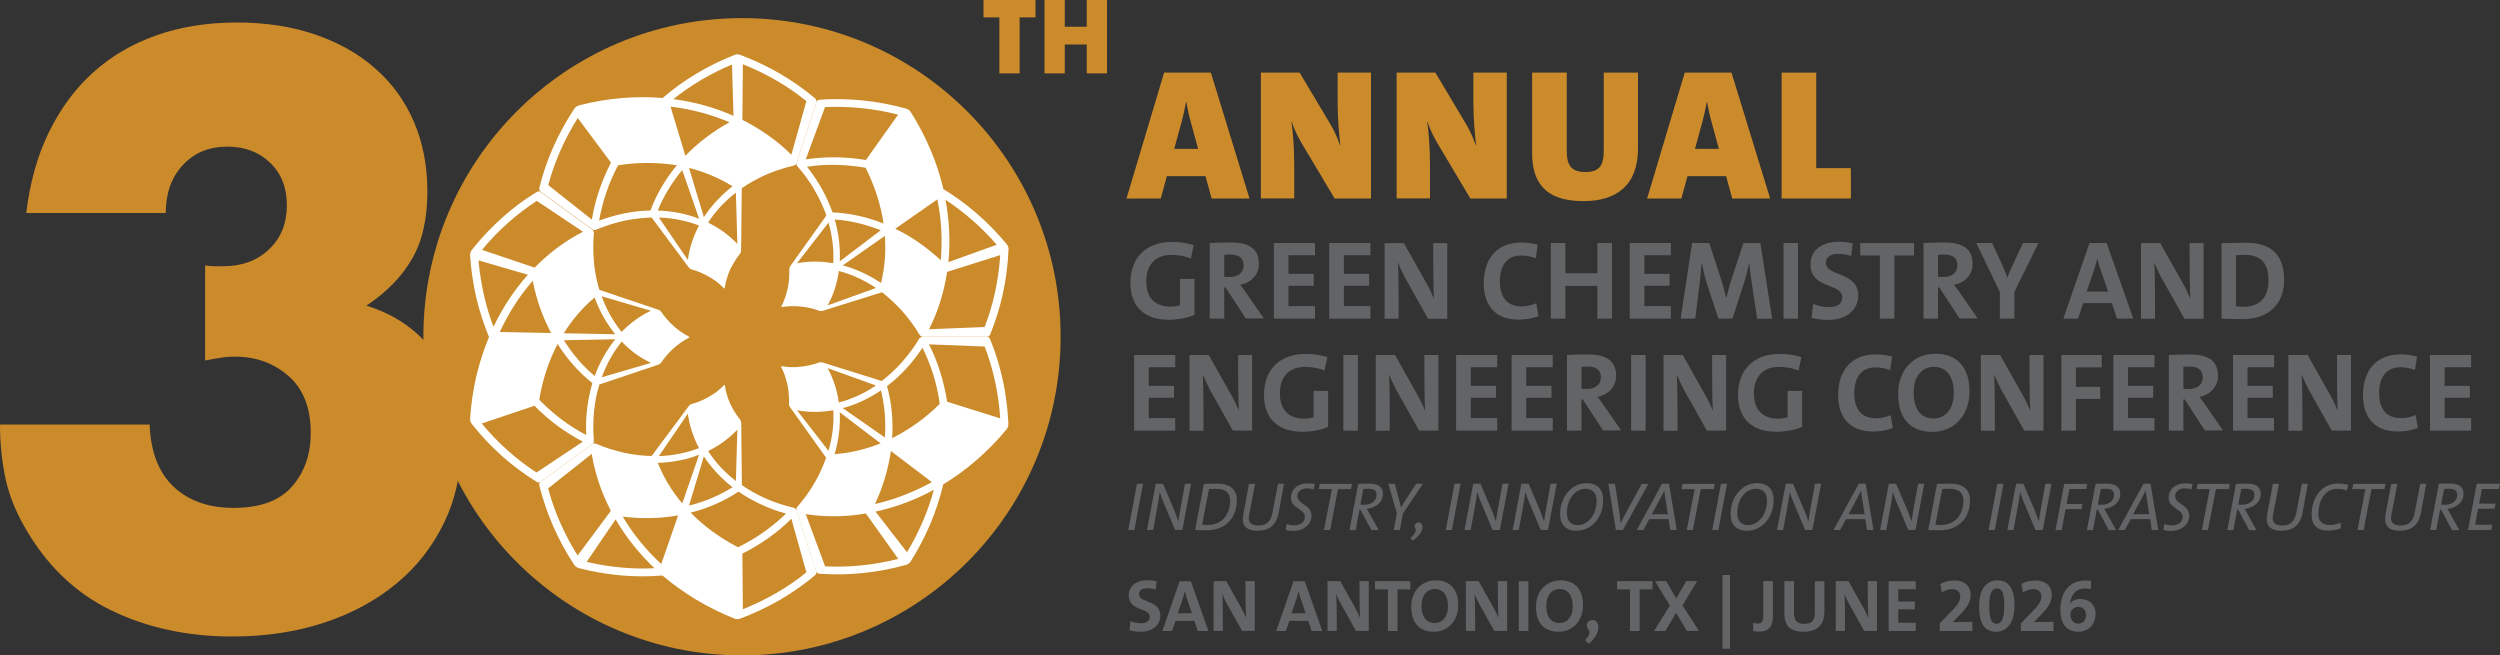 <?xml version="1.0" encoding="utf-8"?>
<!-- Generator: Adobe Illustrator 28.0.0, SVG Export Plug-In . SVG Version: 6.00 Build 0)  -->
<svg version="1.1" id="Layer_1" xmlns="http://www.w3.org/2000/svg" xmlns:xlink="http://www.w3.org/1999/xlink" x="0px" y="0px"
	 viewBox="0 0 2000 524.3" style="enable-background:new 0 0 2000 524.3;" xml:space="preserve">
<rect x="0" y="0" width="2000" height="524.3" fill="#333333" stroke="none"/>
<style type="text/css">
	.st0{fill:#636466;}
	.st1{fill:#CC8B2A;}
	.st2{fill:#FFFFFF;}
</style>
<g>
	<path class="st0" d="M912.8,505.4c-3.5,0-6.6-0.4-9.2-1.1l0.8-7.4c2.5,1.1,5.5,1.7,8.7,1.7c3.6,0,6.7-1.5,6.7-5.2
		c0-7.6-16.8-4.1-16.8-17.2c0-7.1,5.4-12,15.1-12c2.2,0,5,0.3,7.2,0.8l-0.7,6.7c-2.2-0.7-4.5-1.1-6.8-1.1c-4.5,0-6.6,1.9-6.6,4.8
		c0,7.1,17.1,4.5,17.1,17.1C928.2,499.9,922,505.4,912.8,505.4z"/>
	<path class="st0" d="M958.2,504.8l-2.7-8.1h-15.1l-2.8,8.1h-7.7l13.8-39.8h9l14,39.8H958.2z M949.5,478.7c-0.6-1.9-1.2-3.7-1.6-5.5
		h-0.1c-0.5,1.8-0.9,3.5-1.5,5.5l-4.1,11.9h11.3L949.5,478.7z"/>
	<path class="st0" d="M993.7,504.8l-12.3-22c-1.5-2.9-2.7-5.3-3.5-7.8c0.2,3.5,0.4,13.2,0.4,18.9v10.8h-7.4v-39.8H981l12,21.4
		c1.4,2.5,2.8,5.4,3.8,8c-0.2-4-0.4-13.8-0.4-19.4v-10h7.4v39.8H993.7z"/>
	<path class="st0" d="M1049.3,504.8l-2.7-8.1h-15.1l-2.8,8.1h-7.7l13.8-39.8h9l14,39.8H1049.3z M1040.5,478.7
		c-0.7-1.9-1.2-3.7-1.6-5.5h-0.1c-0.5,1.8-0.9,3.5-1.5,5.5l-4.1,11.9h11.3L1040.5,478.7z"/>
	<path class="st0" d="M1084.8,504.8l-12.3-22c-1.5-2.9-2.7-5.3-3.5-7.8c0.2,3.5,0.4,13.2,0.4,18.9v10.8h-7.4v-39.8h10.2l12,21.4
		c1.4,2.5,2.8,5.4,3.8,8c-0.2-4-0.4-13.8-0.4-19.4v-10h7.4v39.8H1084.8z"/>
	<path class="st0" d="M1118,471.5v33.3h-7.7v-33.3H1100v-6.6h28.3v6.6H1118z"/>
	<path class="st0" d="M1147.1,505.4c-12.2,0-18.1-7.7-18.1-19.9c0-13.2,8.8-21.2,19.5-21.2c12.2,0,18.1,7.7,18.1,19.9
		C1166.5,497.5,1157.7,505.4,1147.1,505.4z M1147.8,471.2c-6,0-10.6,4.8-10.6,13.3c0,8.5,3.4,13.9,10.6,13.9c6,0,10.6-4.7,10.6-13.3
		C1158.3,476.7,1154.9,471.2,1147.8,471.2z"/>
	<path class="st0" d="M1195.5,504.8l-12.3-22c-1.5-2.9-2.7-5.3-3.5-7.8c0.2,3.5,0.4,13.2,0.4,18.9v10.8h-7.4v-39.8h10.2l12,21.4
		c1.4,2.5,2.8,5.4,3.8,8c-0.2-4-0.4-13.8-0.4-19.4v-10h7.4v39.8H1195.5z"/>
	<path class="st0" d="M1215,504.8v-39.8h7.7v39.8H1215z"/>
	<path class="st0" d="M1246.9,505.4c-12.2,0-18.1-7.7-18.1-19.9c0-13.2,8.8-21.2,19.5-21.2c12.2,0,18.1,7.7,18.1,19.9
		C1266.3,497.5,1257.5,505.4,1246.9,505.4z M1247.6,471.2c-6,0-10.6,4.8-10.6,13.3c0,8.5,3.4,13.9,10.6,13.9c6,0,10.6-4.7,10.6-13.3
		C1258.1,476.7,1254.7,471.2,1247.6,471.2z"/>
	<path class="st0" d="M1271.1,515l-3.1-2.8c4.1-4.3,4.3-6.8,2.4-9.1c-2.2-2.6-0.6-7.1,3.5-7.1C1279.5,496,1282.1,505.4,1271.1,515z"
		/>
	<path class="st0" d="M1311.7,471.5v33.3h-7.7v-33.3h-10.3v-6.6h28.3v6.6H1311.7z"/>
	<path class="st0" d="M1349.5,504.8l-8.6-14.6l-8.6,14.6h-9.1l12.7-20.4l-11.9-19.5h8.9l8.1,13.8l8-13.8h8.7l-11.7,19.4l13.1,20.4
		H1349.5z"/>
	<path class="st0" d="M1378,519v-59h6v59H1378z"/>
	<path class="st0" d="M1407.5,505.3c-2.1,0-3.6-0.2-5-0.5v-6.6c0.9,0.4,2.2,0.6,3.7,0.6c2.8,0,4.4-1.2,4.4-5.5v-28.4h7.7v28.7
		C1418.2,500.2,1415.5,505.3,1407.5,505.3z"/>
	<path class="st0" d="M1442.9,505.4c-12.6,0-15.4-6.8-15.4-14.5v-26h7.7v25.6c0,5,1.7,8.6,8.3,8.6c5.9,0,8.4-2.5,8.4-9.3v-24.8h7.6
		v24.4C1459.4,500.2,1453.4,505.4,1442.9,505.4z"/>
	<path class="st0" d="M1491.4,504.8l-12.3-22c-1.5-2.9-2.7-5.3-3.5-7.8c0.2,3.5,0.4,13.2,0.4,18.9v10.8h-7.4v-39.8h10.2l12,21.4
		c1.4,2.5,2.8,5.4,3.8,8c-0.2-4-0.4-13.8-0.4-19.4v-10h7.4v39.8H1491.4z"/>
	<path class="st0" d="M1510.9,504.8v-39.8h21.7v6.4h-14v9.8h13.3v6.3h-13.3v10.7h14v6.6H1510.9z"/>
	<path class="st0" d="M1551.8,504.8v-6.1l5.7-5.9c8.7-8.7,10.7-11.6,10.7-15.7c0-3.2-2.2-5.8-6.4-5.8c-3.2,0-6.3,1.2-8.3,2.7
		l-1.3-6.8c3-1.8,6.9-2.8,11.3-2.8c9,0,13,5.3,13,11.4c0,5.6-2.2,9.6-9.6,17.1l-4.7,4.7l-0.1,0.1c4.4-0.2,9-0.2,15.8-0.2v7.3H1551.8
		z"/>
	<path class="st0" d="M1597.1,505.4c-8.6,0-13.8-5.1-13.8-20.7c0-13.6,6-20.4,14.5-20.4c8.7,0,13.8,5.6,13.8,20.2
		C1611.6,499,1604.8,505.4,1597.1,505.4z M1597.4,470.7c-3.5,0-6,3.4-6,13.8c0,10.9,1.7,14.5,6,14.5c3.8,0,6-4,6-14.1
		C1603.4,473.9,1601.5,470.7,1597.4,470.7z"/>
	<path class="st0" d="M1616.7,504.8v-6.1l5.7-5.9c8.7-8.7,10.7-11.6,10.7-15.7c0-3.2-2.2-5.8-6.4-5.8c-3.2,0-6.3,1.2-8.3,2.7
		l-1.3-6.8c3-1.8,6.9-2.8,11.3-2.8c9,0,13,5.3,13,11.4c0,5.6-2.2,9.6-9.6,17.1l-4.7,4.7l-0.1,0.1c4.4-0.2,9-0.2,15.8-0.2v7.3H1616.7
		z"/>
	<path class="st0" d="M1662.4,505.4c-8.7,0-14.1-5.8-14.1-17.4c0-15.9,8.6-23.6,20.1-23.6c1.5,0,3.2,0.1,4.4,0.2v6.7
		c-1.5-0.3-3-0.5-4.8-0.5c-6,0-10,3.3-11.6,9.7c-0.2,0.6-0.4,1.4-0.5,2.4h0.1c1.8-2.4,4.7-3.7,8-3.7c8.1,0,12.5,5.2,12.5,11.7
		C1676.4,499.8,1670.7,505.4,1662.4,505.4z M1662.4,485.5c-3.9,0-6.1,3.3-6.1,6.1c0,4,2.2,7.3,6.5,7.3c3.7,0,6-3,6-7
		C1668.7,488.1,1666.6,485.5,1662.4,485.5z"/>
</g>
<g>
	<path class="st1" d="M164.1,212.4c3.3,0.4,6.1,0.6,8.3,0.6c2.3,0,4.2,0,5.9,0c15.2,0,27.6-4.5,37-13.6c9.5-9,14.2-20.8,14.2-35.2
		c0-14-4.4-25.3-13.3-33.9c-8.8-8.6-20.3-13-34.2-13c-14.8,0-26.7,4.9-35.8,14.8c-9.1,9.9-13.6,22.6-13.6,38.3H21
		c2.9-24.3,8.9-45.9,18.2-64.8c9.3-18.9,21.1-34.9,35.5-47.8c14.4-13,31.3-22.8,50.6-29.6c19.3-6.8,40.7-10.2,64.2-10.2
		c23,0,43.9,3.2,62.6,9.6c18.7,6.4,34.8,15.4,48.1,27.2c13.4,11.7,23.7,25.9,30.9,42.6c7.2,16.7,10.8,35.3,10.8,55.8
		c0,22.2-4.2,40.4-12.7,54.6c-8.4,14.2-20.5,26.4-36.1,36.7c23.9,7.4,42.5,20.7,55.8,39.8C362.3,303.4,369,327,369,355
		c0,23-4.5,44-13.6,62.9c-9.1,18.9-21.7,35.2-38,48.7c-16.3,13.6-35.6,24.1-58,31.5c-22.4,7.4-47,11.1-73.7,11.1
		c-35.8,0-68.1-7-96.9-21c-28.8-14-51.8-36.2-69.1-66.6C11.9,408,6.7,394.5,4,380.9c-2.7-13.6-4-27.4-4-41.3h119.7
		c0.8,21.8,7.2,38.4,19.1,49.7c11.9,11.3,28,17,48.1,17c21.4,0,37-5.8,46.9-17.3c9.9-11.5,14.8-25.7,14.8-42.6
		c0-20.1-6-35.4-17.9-45.7c-11.9-10.3-26.1-15.4-42.6-15.4c-4.1,0-8,0.3-11.7,0.9c-3.7,0.6-7.8,1.3-12.3,2.2V212.4z"/>
</g>
<g>
	<path class="st1" d="M969.3,158.8l-4.9-17.9h-30.9l-4.9,17.9h-27.4l30.1-100.7h37.4l30.9,100.7H969.3z M952.7,97.8
		c-1.5-5.2-2.7-10.9-3.6-16.1h-0.3c-0.9,5.2-2.2,11-3.6,16.1l-5.8,21.3h19.1L952.7,97.8z"/>
	<path class="st1" d="M1067.7,158.8l-27-45.3c-3.7-6.4-6.3-12.7-7.2-16h-0.3c1.2,8.4,2.2,21.2,2.2,34.7v26.5h-26.7V58.1h31
		l25.1,42.1c3.7,6.4,6.1,12.7,7.2,16h0.3c-1-8.4-2.2-21.2-2.2-34.7V58.1h26.7v100.7H1067.7z"/>
	<path class="st1" d="M1176.3,158.8l-27-45.3c-3.7-6.4-6.3-12.7-7.2-16h-0.3c1.2,8.4,2.2,21.2,2.2,34.7v26.5h-26.7V58.1h31
		l25.1,42.1c3.7,6.4,6.1,12.7,7.2,16h0.3c-1-8.4-2.2-21.2-2.2-34.7V58.1h26.7v100.7H1176.3z"/>
	<path class="st1" d="M1310.4,118.8c0,29.2-16.9,42.1-43.8,42.1c-32.4,0-40.9-17.2-40.9-38.5V58.1h27.7V121
		c0,10.7,3.3,16.6,14.8,16.6c11.2,0,14.8-4.8,14.8-17.3V58.1h27.4V118.8z"/>
	<path class="st1" d="M1385.8,158.8l-4.9-17.9H1350l-4.9,17.9h-27.4l30.1-100.7h37.4l30.9,100.7H1385.8z M1369.3,97.8
		c-1.5-5.2-2.7-10.9-3.6-16.1h-0.3c-0.9,5.2-2.2,11-3.6,16.1l-5.8,21.3h19.1L1369.3,97.8z"/>
	<path class="st1" d="M1425.3,158.8V58.1h27.7v76.4h27.7v24.3H1425.3z"/>
</g>
<g>
	<path class="st0" d="M934.8,255.8c-19.9,0-30.5-11.3-30.5-29.3c0-19.6,11.7-33,33.6-33c6.3,0,12.3,1.1,17.1,2.6l-2.3,10.7
		c-4.6-1.9-9.9-2.9-15.5-2.9c-14.3,0-20.2,9.6-20.2,21.1c0,12.8,6.7,20.3,19.3,20.3c2.9,0,5.4-0.4,7.7-1.1v-21.1h11.6v28.8
		C949.5,254.5,942.1,255.8,934.8,255.8z"/>
	<path class="st0" d="M996.7,254.9l-16.3-25h-1v25h-11.6v-60.5c4.8-0.3,10.4-0.4,17.4-0.4c13.3,0,21.9,4.7,21.9,17
		c0,9-6.5,15.4-14.9,16.8c1.7,2.2,3.4,4.5,4.8,6.6l14.1,20.3H996.7z M984,203.6c-1.7,0-3.4,0.1-4.6,0.3v17.5
		c0.8,0.1,2.4,0.2,4.2,0.2c7,0,11.3-3.6,11.3-9.2C994.9,206.5,991.3,203.6,984,203.6z"/>
	<path class="st0" d="M1019.1,254.9v-60.5h32.9v9.8h-21.2v14.9h20.2v9.5h-20.2v16.3h21.2v10H1019.1z"/>
	<path class="st0" d="M1063.4,254.9v-60.5h32.9v9.8h-21.2v14.9h20.2v9.5h-20.2v16.3h21.2v10H1063.4z"/>
	<path class="st0" d="M1142.4,254.9l-18.7-33.3c-2.2-4.4-4-8.1-5.4-11.8c0.4,5.3,0.6,20,0.6,28.8v16.4h-11.2v-60.5h15.4l18.3,32.5
		c2.2,3.8,4.2,8.2,5.8,12.1c-0.4-6.1-0.6-21-0.6-29.4v-15.2h11.2v60.5H1142.4z"/>
	<path class="st0" d="M1215,255.7c-21.1,0-28-14-28-29c0-19.2,10-32.7,30.3-32.7c4.3,0,9,0.6,12.9,1.8l-1.6,10.8
		c-3.7-1.4-7.8-2.2-11.8-2.2c-11.4,0-16.9,8.5-16.9,20.3c0,13.1,5.5,20.4,17.6,20.4c3.7,0,8.3-1,11.5-2.5l1.8,10.3
		C1226.3,254.6,1220.6,255.7,1215,255.7z"/>
	<path class="st0" d="M1277.9,254.9v-26.2h-25.6v26.2h-11.6v-60.5h11.6v24.2h25.6v-24.2h11.7v60.5H1277.9z"/>
	<path class="st0" d="M1303.8,254.9v-60.5h32.9v9.8h-21.2v14.9h20.2v9.5h-20.2v16.3h21.2v10H1303.8z"/>
	<path class="st0" d="M1405.7,254.9l-4.4-29.2c-0.8-5.5-1.4-10.9-1.9-15.1h-0.2c-0.8,3.9-1.9,8.9-3.4,13.8l-9.8,30.5h-11.3
		l-9.3-28.4c-1.6-5.2-3-11-3.9-15.9h-0.2c-0.4,5.4-1,10.8-1.6,16.1l-3.5,28.2h-11.7l9.2-60.5h13.7l10.2,31.3c1,3.2,2.4,8.5,3.3,12.7
		h0.2c1.1-4.6,2.2-9.1,3.3-12.5l10.3-31.4h13.6l9.4,60.5H1405.7z"/>
	<path class="st0" d="M1426.8,254.9v-60.5h11.6v60.5H1426.8z"/>
	<path class="st0" d="M1463.2,255.9c-5.4,0-9.9-0.5-14-1.6l1.3-11.2c3.9,1.6,8.3,2.6,13.2,2.6c5.5,0,10.1-2.2,10.1-7.9
		c0-11.6-25.4-6.3-25.4-26.2c0-10.8,8.2-18.2,22.8-18.2c3.3,0,7.5,0.4,10.9,1.2l-1.1,10.2c-3.3-1.1-6.8-1.7-10.4-1.7
		c-6.8,0-9.9,3-9.9,7.3c0,10.8,25.9,6.8,25.9,26C1486.6,247.6,1477.2,255.9,1463.2,255.9z"/>
	<path class="st0" d="M1515.5,204.4v50.5h-11.6v-50.5h-15.7v-9.9h43v9.9H1515.5z"/>
	<path class="st0" d="M1567.7,254.9l-16.3-25h-1v25h-11.6v-60.5c4.8-0.3,10.4-0.4,17.4-0.4c13.3,0,21.9,4.7,21.9,17
		c0,9-6.5,15.4-14.9,16.8c1.7,2.2,3.4,4.5,4.8,6.6l14.1,20.3H1567.7z M1555,203.6c-1.7,0-3.4,0.1-4.6,0.3v17.5
		c0.8,0.1,2.4,0.2,4.2,0.2c7,0,11.3-3.6,11.3-9.2C1566,206.5,1562.4,203.6,1555,203.6z"/>
	<path class="st0" d="M1611.5,233.5v21.4h-11.6v-21.3l-18.9-39.2h12.7l8,17.4c1.6,3.6,3,6.9,4.1,10h0.2c1.3-3.5,3-7.3,4.8-11.2
		l7.6-16.2h12.4L1611.5,233.5z"/>
	<path class="st0" d="M1693.6,254.9l-4.1-12.4h-22.9l-4.2,12.4h-11.7l20.9-60.5h13.7l21.3,60.5H1693.6z M1680.3,215.3
		c-1-3-1.8-5.6-2.4-8.3h-0.1c-0.7,2.7-1.4,5.4-2.3,8.3l-6.2,18h17.2L1680.3,215.3z"/>
	<path class="st0" d="M1747.5,254.9l-18.7-33.3c-2.2-4.4-4-8.1-5.4-11.8c0.4,5.3,0.6,20,0.6,28.8v16.4h-11.2v-60.5h15.4l18.3,32.5
		c2.2,3.8,4.2,8.2,5.8,12.1c-0.4-6.1-0.6-21-0.6-29.4v-15.2h11.2v60.5H1747.5z"/>
	<path class="st0" d="M1794,255.3c-6.3,0-11.7-0.3-16.8-0.4v-60.3c4.8-0.2,12.1-0.4,19.5-0.4c18.7,0,30.6,8.3,30.6,29.6
		C1827.3,244.4,1813.7,255.3,1794,255.3z M1795.9,203.9c-2.7,0-5.2,0.1-7.1,0.3v40.8c1.6,0.3,4,0.4,6.4,0.4
		c11.4,0,19.6-6.5,19.6-20.8C1814.8,211.6,1809.7,203.9,1795.9,203.9z"/>
	<path class="st0" d="M907.3,344.5V284h32.9v9.8h-21.2v14.9h20.2v9.5h-20.2v16.3h21.2v10H907.3z"/>
	<path class="st0" d="M986.3,344.5l-18.7-33.3c-2.2-4.4-4-8.1-5.4-11.8c0.4,5.3,0.6,20,0.6,28.8v16.4h-11.2V284H967l18.3,32.5
		c2.2,3.8,4.2,8.2,5.8,12.1c-0.4-6.1-0.6-21-0.6-29.4V284h11.2v60.5H986.3z"/>
	<path class="st0" d="M1041.7,345.4c-19.9,0-30.5-11.3-30.5-29.3c0-19.6,11.7-33,33.6-33c6.3,0,12.3,1.1,17.1,2.6l-2.3,10.7
		c-4.6-1.9-9.9-2.9-15.5-2.9c-14.3,0-20.2,9.6-20.2,21.1c0,12.8,6.7,20.3,19.3,20.3c2.9,0,5.4-0.4,7.7-1.1v-21.1h11.6v28.8
		C1056.4,344.1,1049,345.4,1041.7,345.4z"/>
	<path class="st0" d="M1074.7,344.5V284h11.6v60.5H1074.7z"/>
	<path class="st0" d="M1135.3,344.5l-18.7-33.3c-2.2-4.4-4-8.1-5.4-11.8c0.4,5.3,0.6,20,0.6,28.8v16.4h-11.2V284h15.4l18.3,32.5
		c2.2,3.8,4.2,8.2,5.8,12.1c-0.4-6.1-0.6-21-0.6-29.4V284h11.2v60.5H1135.3z"/>
	<path class="st0" d="M1164.9,344.5V284h32.9v9.8h-21.2v14.9h20.2v9.5h-20.2v16.3h21.2v10H1164.9z"/>
	<path class="st0" d="M1209.3,344.5V284h32.9v9.8h-21.2v14.9h20.2v9.5h-20.2v16.3h21.2v10H1209.3z"/>
	<path class="st0" d="M1282.5,344.5l-16.3-25h-1v25h-11.6V284c4.7-0.3,10.4-0.4,17.4-0.4c13.3,0,21.9,4.7,21.9,17
		c0,9-6.5,15.4-14.9,16.8c1.7,2.2,3.4,4.5,4.8,6.6l14.1,20.3H1282.5z M1269.8,293.2c-1.7,0-3.4,0.1-4.6,0.3v17.5
		c0.8,0.1,2.4,0.2,4.2,0.2c7,0,11.3-3.6,11.3-9.2C1280.7,296,1277.2,293.2,1269.8,293.2z"/>
	<path class="st0" d="M1304.9,344.5V284h11.6v60.5H1304.9z"/>
	<path class="st0" d="M1365.5,344.5l-18.7-33.3c-2.2-4.4-4-8.1-5.4-11.8c0.4,5.3,0.6,20,0.6,28.8v16.4h-11.2V284h15.4l18.3,32.5
		c2.2,3.8,4.2,8.2,5.8,12.1c-0.4-6.1-0.6-21-0.6-29.4V284h11.2v60.5H1365.5z"/>
	<path class="st0" d="M1420.9,345.4c-19.9,0-30.5-11.3-30.5-29.3c0-19.6,11.7-33,33.6-33c6.3,0,12.3,1.1,17.1,2.6l-2.3,10.7
		c-4.6-1.9-9.9-2.9-15.5-2.9c-14.3,0-20.2,9.6-20.2,21.1c0,12.8,6.7,20.3,19.3,20.3c2.9,0,5.4-0.4,7.7-1.1v-21.1h11.6v28.8
		C1435.6,344.1,1428.2,345.4,1420.9,345.4z"/>
	<path class="st0" d="M1498.5,345.2c-21.1,0-28-14-28-29c0-19.2,10-32.7,30.3-32.7c4.3,0,9,0.6,12.9,1.8l-1.6,10.8
		c-3.7-1.4-7.8-2.2-11.8-2.2c-11.4,0-16.9,8.5-16.9,20.3c0,13.1,5.5,20.4,17.6,20.4c3.7,0,8.3-1,11.5-2.5l1.8,10.3
		C1509.8,344.2,1504.1,345.2,1498.5,345.2z"/>
	<path class="st0" d="M1546,345.5c-18.5,0-27.5-11.7-27.5-30.3c0-20.1,13.3-32.2,29.6-32.2c18.5,0,27.5,11.7,27.5,30.3
		C1575.5,333.4,1562.2,345.5,1546,345.5z M1547,293.5c-9.1,0-16.1,7.3-16.1,20.2c0,12.9,5.2,21.1,16,21.1c9.1,0,16.1-7.2,16.1-20.2
		C1563.1,301.9,1557.9,293.5,1547,293.5z"/>
	<path class="st0" d="M1619.4,344.5l-18.7-33.3c-2.2-4.4-4-8.1-5.4-11.8c0.4,5.3,0.6,20,0.6,28.8v16.4h-11.2V284h15.4l18.3,32.5
		c2.2,3.8,4.2,8.2,5.8,12.1c-0.4-6.1-0.6-21-0.6-29.4V284h11.2v60.5H1619.4z"/>
	<path class="st0" d="M1660.7,294v15.5h19.5v9.6h-19.5v25.4h-11.6V284h32.3v9.9H1660.7z"/>
	<path class="st0" d="M1690.7,344.5V284h32.9v9.8h-21.2v14.9h20.2v9.5h-20.2v16.3h21.2v10H1690.7z"/>
	<path class="st0" d="M1764,344.5l-16.3-25h-1v25h-11.6V284c4.8-0.3,10.4-0.4,17.4-0.4c13.3,0,21.9,4.7,21.9,17
		c0,9-6.5,15.4-14.9,16.8c1.7,2.2,3.4,4.5,4.8,6.6l14.1,20.3H1764z M1751.3,293.2c-1.7,0-3.4,0.1-4.6,0.3v17.5
		c0.8,0.1,2.4,0.2,4.2,0.2c7,0,11.3-3.6,11.3-9.2C1762.2,296,1758.6,293.2,1751.3,293.2z"/>
	<path class="st0" d="M1786.4,344.5V284h32.9v9.8H1798v14.9h20.2v9.5H1798v16.3h21.2v10H1786.4z"/>
	<path class="st0" d="M1865.4,344.5l-18.7-33.3c-2.2-4.4-4-8.1-5.4-11.8c0.4,5.3,0.6,20,0.6,28.8v16.4h-11.2V284h15.4l18.3,32.5
		c2.2,3.8,4.2,8.2,5.8,12.1c-0.4-6.1-0.6-21-0.6-29.4V284h11.2v60.5H1865.4z"/>
	<path class="st0" d="M1918.4,345.2c-21.1,0-28-14-28-29c0-19.2,10-32.7,30.3-32.7c4.3,0,9,0.6,12.9,1.8L1932,296
		c-3.7-1.4-7.8-2.2-11.8-2.2c-11.4,0-16.9,8.5-16.9,20.3c0,13.1,5.5,20.4,17.7,20.4c3.7,0,8.3-1,11.5-2.5l1.8,10.3
		C1929.7,344.2,1924.1,345.2,1918.4,345.2z"/>
	<path class="st0" d="M1944,344.5V284h32.9v9.8h-21.2v14.9h20.2v9.5h-20.2v16.3h21.2v10H1944z"/>
</g>
<circle class="st1" cx="593.6" cy="269.4" r="254.9"/>
<g>
	<g>
		<g>
			<path class="st2" d="M637.3,130.4l15.8-48.8c0.3-1,1.3-1.7,2.7-1.8c5.5-0.5,11.1-0.5,16.8-0.5c5.6,0.2,11.4,0.4,17.2,1
				c11.5,1.2,23.3,3.3,35.1,6.6c0.7,0.2,1.4,0.5,2.1,1c0.6,0.5,1.2,1,1.6,1.7c12.6,20,21.3,40.9,26.1,61.7
				c18.2,11,35.6,25.8,50.7,44.1c0.5,0.6,0.9,1.3,1.1,2c0.3,0.7,0.4,1.5,0.3,2.3c-1,24.5-6.3,47.5-14.6,67.7c-0.5,1.2-1.5,2-2.5,2
				h-51.3c-1,0-2-0.6-2.6-1.4c-4.2-7-9-13.4-14-19.1c-5.1-5.7-10.6-10.7-16.2-15.1l-47.3,14.8c-1,0.3-2,0.4-2.6,0.1
				c-5-1.9-10.3-3-15.3-3.5c-5-0.5-10-0.3-14.7,0.4c-0.6,0.1-0.7-0.2-0.5-0.7c2.1-4.2,3.8-8.9,4.9-13.9c1.1-5,1.5-10.2,1.3-15.7
				c0-0.7,0.3-1.6,0.9-2.5l28.8-40.4c-1.1-3.4-2.6-6.7-4.1-10.1c-1.6-3.3-3.3-6.7-5.2-10c-1.9-3.4-4.1-6.5-6.3-9.8
				c-2.3-3.1-4.8-6.4-7.5-9.4C637.2,132.5,637,131.4,637.3,130.4z M716.2,183c12.7,6.1,25,14.6,36.4,25.2c1.4-15.5,0.7-32-2.7-48.7
				L716.2,183z M671.8,209.1l32.8-24.9c-12.4-4.9-24.8-7.8-36.8-8.6C671.1,187,672.3,198.5,671.8,209.1z M674.2,212.3
				c10.3,2.7,20.7,7.5,30.6,14.1c2.9-11.6,4.1-24.4,3.1-37.7L674.2,212.3z M692.5,134.2c-16.4-2.8-32.2-3.1-46.9-0.8
				c9.3,11.6,16,24.1,20.4,36.5c13.1,0.6,27.1,3.4,40.8,8.9C704.7,164.1,699.9,149,692.5,134.2z M637.6,210.6c9-1.7,18.9-1.8,29,0
				c0.6-10.3-0.6-21.4-3.8-32.5L637.6,210.6z M662.1,244.3l38.7-13.9c-9.6-6.5-19.8-11-29.7-13.6
				C669.6,227.1,666.6,236.3,662.1,244.3z M757.7,217.5c-2.6,16.8-7.5,32.3-14.5,45.9l44.5-1.8c6.8-17.4,11.1-36.9,12.5-57.5
				L757.7,217.5z M756.4,159.8c3.2,17.2,3.9,34,2.3,49.9l38.7-13.9C785,181.4,770.9,169.4,756.4,159.8z M644.6,127.5
				c15-2.3,31.4-2.3,48.1,0.5l25.8-36.3c-19.9-5.1-39.8-6.9-58.5-6L644.6,127.5z"/>
		</g>
		<g>
			<path class="st2" d="M473.9,183.5l-41.5-30.2c-0.8-0.6-1.2-1.8-0.9-3.1c2.6-10.7,6.2-21.4,10.9-32c4.6-10.6,10.4-21.1,17.1-31.3
				c0.4-0.6,1-1.2,1.6-1.6s1.4-0.8,2.1-1c22.8-5.9,45.6-7.7,66.9-5.9c16.2-14,35.7-25.9,57.6-34.5c0.7-0.3,1.5-0.4,2.2-0.4
				c0.8,0,1.6,0.1,2.3,0.4c11.4,4.3,22.1,9.4,32.1,15.2c10,5.9,19.3,12.5,27.7,19.5c1,0.9,1.4,2.1,1.1,3l-15.8,48.8
				c-0.3,1-1.1,1.7-2.1,2c-8,1.9-15.5,4.4-22.5,7.4c-7,3.2-13.5,6.7-19.3,10.8l-0.5,49.6c0,1-0.3,2-0.7,2.5
				c-3.4,4.3-6.2,8.9-8.3,13.4c-2,4.7-3.4,9.4-4.1,14.1c-0.1,0.6-0.4,0.7-0.8,0.3c-1.7-1.8-3.4-3.3-5.4-4.9c-1.9-1.4-4-2.9-6.2-4.1
				c-4.4-2.5-9.3-4.7-14.5-6.1c-0.6-0.2-1.4-0.8-2.1-1.7L521.3,174c-7.1,0.2-14.5,1.1-22,2.6c-7.4,1.7-15,4-22.5,7.2
				C475.8,184.2,474.7,184.1,473.9,183.5z M548.3,124.6c9.8-10.1,21.7-19.3,35.3-26.8c-14.3-6.1-30.2-10.5-47.2-12.5L548.3,124.6z
				 M559.3,175l-13.5-38.9c-8.6,10.2-15.1,21.3-19.6,32.3C538.3,168.9,549.4,171.1,559.3,175z M563.1,173.7
				c5.8-8.9,13.5-17.3,22.9-24.7c-10.1-6.3-21.9-11.4-34.8-14.7L563.1,173.7z M494.5,132.2c-7.8,14.6-12.7,29.8-15.2,44.3
				c14-5.2,27.8-7.9,41.1-8.1c4.5-12.4,11.6-24.7,21.1-36.2C526.8,129.9,510.8,129.6,494.5,132.2z M550.3,208
				c1.1-9.1,4.1-18.4,8.9-27.6c-9.6-3.7-20.5-6-32.1-6.4L550.3,208z M589.9,195.2l-1.2-41.1c-4.6,3.5-8.8,7.5-12.5,11.4
				c-3.7,4.1-7,8.2-9.7,12.6c4.6,2.2,8.9,4.9,12.8,7.7C583.2,188.7,586.7,191.8,589.9,195.2z M593.9,95.9
				c15.1,7.6,28.4,17.1,39.2,27.9l12-42.9c-14.6-11.9-31.8-21.9-50.8-29.5L593.9,95.9z M538.7,79.3c8.7,1.1,17.1,2.9,25.1,5.1
				c8,2.3,15.7,5,23,8.3l-1.2-41.1c-8.7,3.6-17,7.9-24.9,12.5C552.9,68.8,545.5,73.8,538.7,79.3z M473.5,175.7
				c2.4-15.1,7.5-30.5,15.3-45.6l-26.6-35.7c-10.9,17.4-18.8,35.6-23.6,53.7L473.5,175.7z"/>
		</g>
		<g>
			<path class="st2" d="M473.9,355.3l-41.5,30.2c-0.8,0.6-2.1,0.6-3.2-0.1c-9.4-5.8-18.5-12.5-27.2-20.2c-8.6-7.7-17-16.4-24.5-26
				c-0.5-0.6-0.8-1.3-1.1-2c-0.3-0.7-0.3-1.5-0.3-2.3c0.7-11.8,2.5-23.3,5-34.2c2.6-11,6.1-21.4,10.1-31.1
				c-4-9.8-7.5-20.2-10.1-31.2c-2.5-10.9-4.3-22.4-5-34.2c0-0.7,0-1.5,0.3-2.3c0.2-0.7,0.6-1.5,1.1-2c7.5-9.6,15.9-18.3,24.5-26
				c8.6-7.7,17.8-14.5,27.2-20.2c1.1-0.7,2.4-0.8,3.2-0.1l41.5,30.2c0.8,0.6,1.3,1.6,1.2,2.7c-0.4,4-0.5,8.1-0.5,12
				c0.1,4,0.2,7.8,0.6,11.7c0.3,3.8,1,7.5,1.6,11.1c0.8,3.7,1.6,7.1,2.7,10.6l47,15.8c1,0.3,1.8,0.9,2.2,1.4
				c6.1,9,13.9,15.8,22.4,20.2c0.5,0.3,0.5,0.6,0,0.9c-8.5,4.4-16.4,11.2-22.4,20.2c-0.4,0.5-1.2,1.1-2.2,1.4l-47,15.8
				c-1.1,3.4-1.9,6.9-2.7,10.6c-0.6,3.6-1.3,7.4-1.6,11.1c-0.4,3.8-0.5,7.7-0.6,11.7c0.1,3.9,0.1,8,0.5,12
				C475.2,353.7,474.7,354.7,473.9,355.3z M440.9,266.4c-6.6-12.4-11.8-26.5-14.7-41.8c-10.3,11.7-19.2,25.6-26.4,41L440.9,266.4z
				 M492.2,271.4l-41.1,0.8c7.1,11.3,15.4,21,24.7,28.6C479.8,289.6,485.6,279.7,492.2,271.4z M492.2,267.4
				c-6.7-8.3-12.5-18.2-16.5-29.4c-9.2,7.6-17.6,17.3-24.7,28.6L492.2,267.4z M431.4,319.8c11.6,11.9,24.3,21.4,37.6,28.2
				c-0.8-14.8,1.2-28.9,4.9-41.5c-10.3-8.2-19.9-18.7-27.8-31.3C439.1,288.4,434.1,303.4,431.4,319.8z M520.8,290.3
				c-8.2-3.8-16.4-9.5-23.4-17c-6.6,8-12,17.6-16,28.5L520.8,290.3z M520.8,248.6L481.3,237c4,10.9,9.4,20.5,16,28.5
				C504.4,258.1,512.6,252.4,520.8,248.6z M427.7,214.1c11.9-12.2,25.1-21.7,38.7-28.7l-37-24.7c-15.7,10.2-30.7,23.3-43.8,39.2
				L427.7,214.1z M394.8,261.5c7.4-15.7,16.9-29.8,27.5-41.7l-39.5-11.5C384.5,227.3,388.6,245.3,394.8,261.5z M466.3,353.3
				c-13.5-7-26.8-16.5-38.7-28.7l-42.2,14.2c13.1,15.9,28.1,29,43.8,39.2L466.3,353.3z"/>
		</g>
		<g>
			<path class="st2" d="M637.3,408.4l15.8,48.8c0.3,1-0.1,2.2-1.1,3c-8.4,7.1-17.7,13.6-27.7,19.5c-10,5.8-20.8,10.9-32.2,15.2
				c-0.7,0.3-1.5,0.4-2.3,0.4c-0.8,0-1.6-0.2-2.2-0.4c-21.8-8.7-41.3-20.6-57.6-34.5c-21.3,1.8-44.1,0-66.9-5.9
				c-0.7-0.2-1.4-0.5-2.1-1c-0.6-0.5-1.2-1-1.6-1.6c-6.7-10.2-12.4-20.6-17-31.3c-4.6-10.6-8.2-21.4-10.9-32c-0.3-1.3,0-2.5,0.9-3.1
				l41.5-30.2c0.8-0.6,1.9-0.7,2.9-0.3c7.5,3.2,15.1,5.5,22.5,7.2c7.5,1.6,14.9,2.5,22,2.6l29.6-39.8c0.6-0.8,1.4-1.5,2.1-1.7
				c5.2-1.4,10.1-3.5,14.5-6.1c2.2-1.2,4.3-2.7,6.2-4.1c2-1.6,3.7-3.1,5.4-4.9c0.4-0.4,0.7-0.3,0.8,0.3c0.7,4.6,2,9.4,4.1,14.1
				c2.1,4.6,4.8,9.1,8.3,13.4c0.4,0.5,0.7,1.5,0.7,2.5l0.5,49.6c5.9,4.1,12.3,7.7,19.3,10.8c7,3.1,14.5,5.5,22.5,7.4
				C636.2,406.7,637,407.4,637.3,408.4z M542.5,412.3c-13.9,2.5-28.8,2.9-44.3,1c7.9,13.4,18.2,26.3,30.8,37.9L542.5,412.3z
				 M563.1,365.1l-11.9,39.4c13-3.3,24.7-8.3,34.8-14.7C576.6,382.4,568.9,374,563.1,365.1z M559.3,363.8
				c-9.9,3.9-21.1,6.1-33.1,6.5c4.5,11.1,10.9,22.2,19.6,32.4L559.3,363.8z M590.4,437.8c14.8-7.2,27.8-16.6,38.4-26.9
				c-14.3-4-27.1-10.1-38-17.6c-11,7.3-23.9,13.2-38.3,16.8C562.9,420.8,575.8,430.2,590.4,437.8z M589.9,343.7
				c-3.2,3.4-6.7,6.4-10.6,9.4c-3.9,2.8-8.2,5.5-12.8,7.7c2.8,4.4,6,8.5,9.7,12.6c3.7,3.9,7.9,7.9,12.5,11.4L589.9,343.7z
				 M550.3,330.9l-23.2,34c11.6-0.4,22.5-2.7,32.1-6.4C554.4,349.3,551.4,339.9,550.3,330.9z M488.7,408.7
				c-7.8-15.1-12.9-30.5-15.3-45.6l-34.9,27.6c4.8,18.1,12.7,36.3,23.6,53.7L488.7,408.7z M523.6,454.6
				c-12.7-12.1-23.1-25.3-31.1-39.1l-23.2,34C487.8,453.9,506.2,455.4,523.6,454.6z M633.1,415c-10.8,10.8-24.1,20.3-39.2,27.9
				l0.4,44.5c19-7.7,36.2-17.6,50.8-29.5L633.1,415z"/>
		</g>
		<g>
			<path class="st2" d="M738.3,269.4h51.3c1,0,2,0.8,2.5,2c8.3,20.2,13.6,43.2,14.6,67.7c0,0.7-0.1,1.5-0.3,2.3
				c-0.3,0.7-0.6,1.4-1.1,2c-15.1,18.3-32.5,33-50.7,44.1c-4.9,20.8-13.5,41.8-26.1,61.7c-0.4,0.6-0.9,1.2-1.6,1.7
				c-0.6,0.5-1.3,0.8-2.1,1c-11.7,3.3-23.5,5.4-35.1,6.6c-5.8,0.6-11.5,0.9-17.2,1c-5.7,0-11.2-0.1-16.8-0.5
				c-1.3-0.1-2.4-0.8-2.7-1.8l-15.8-48.8c-0.3-1-0.1-2.1,0.6-2.9c2.7-3,5.2-6.3,7.5-9.4c2.3-3.3,4.4-6.4,6.3-9.8
				c2-3.2,3.6-6.7,5.2-10c1.5-3.4,2.9-6.7,4.1-10.1l-28.8-40.4c-0.6-0.9-1-1.8-0.9-2.5c0.2-5.5-0.2-10.7-1.3-15.7
				c-1.1-5-2.7-9.7-4.9-13.9c-0.3-0.5-0.1-0.8,0.5-0.7c4.7,0.8,9.7,1,14.7,0.4c5-0.5,10.3-1.6,15.3-3.5c0.6-0.2,1.6-0.2,2.6,0.1
				l47.3,14.8c5.6-4.3,11.1-9.4,16.2-15.1c5-5.7,9.8-12.1,14-19.1C736.3,270,737.3,269.4,738.3,269.4z M712.7,360.8
				c-2,13.9-6.1,28.3-12.7,42.4c15.2-3.4,30.5-9.3,45.5-17.5L712.7,360.8z M674.2,326.5l33.7,23.5c1-13.3-0.3-26.1-3.1-37.7
				C694.8,319,684.5,323.8,674.2,326.5z M671.8,329.8c0.5,10.6-0.7,22-4.1,33.5c12-0.8,24.4-3.7,36.8-8.6L671.8,329.8z M751.8,323.1
				c-2.2-16.4-7.2-31.6-13.8-44.9c-8.2,12.4-17.9,22.8-28.4,30.7c3.6,12.7,5.1,26.8,4.1,41.6C727,343.9,740.1,334.8,751.8,323.1z
				 M662.1,294.5c4.4,8,7.5,17.3,9,27.5c9.9-2.6,20.1-7.1,29.7-13.6L662.1,294.5z M637.6,328.2l25.2,32.5
				c3.2-11.2,4.5-22.2,3.8-32.5C656.5,330,646.5,329.9,637.6,328.2z M692.7,410.8c-16.7,2.9-33.1,2.8-48.1,0.5l15.5,41.8
				c18.7,0.9,38.6-0.9,58.5-6L692.7,410.8z M747.1,391.8c-15.3,8.4-31.1,14.1-46.7,17.5l25.2,32.5
				C735.4,425.5,742.5,408.7,747.1,391.8z M743.2,275.5c6.9,13.6,11.9,29.1,14.5,45.9l42.5,13.3c-1.4-20.6-5.7-40-12.5-57.5
				L743.2,275.5z"/>
		</g>
	</g>
</g>
<g>
	<path class="st0" d="M907.5,424h-4.9l7-37h4.9L907.5,424z"/>
	<path class="st0" d="M945.9,424h-5.8l-9.5-22.6c-1.1-2.7-2.1-5.4-2.8-7.8c-0.6,4.3-1.4,9.3-2.2,13.7l-3.1,16.7h-4.9l7-37h5.8
		l9.4,22.1c1,2.7,2.1,5.5,2.9,8.1c0.6-3.9,1.4-8.9,2.2-13.2l3.1-17h4.9L945.9,424z"/>
	<path class="st0" d="M965.5,424.2c-4.1,0-6.8-0.2-9.4-0.2l7-36.9c2.8-0.1,7-0.2,10.6-0.2c11.3,0,15.8,5.4,15.8,13.4
		C989.5,412.5,981.9,424.2,965.5,424.2z M972.9,391c-2.1,0-4.3,0.1-5.7,0.2l-5.5,28.5c1.4,0.2,3.3,0.3,4.4,0.3c13,0,18-10.3,18-19.2
		C984.2,395.2,981.5,391,972.9,391z"/>
	<path class="st0" d="M1022.9,410.5c-1.9,9.6-7.6,14.1-16.9,14.1c-10.8,0-12.8-6-11.3-13.4l4.5-24.1h4.9l-4.7,24.3
		c-1.2,5.9,0.6,9,7.2,9c6.3,0,10-2.7,11.4-10.5l4.4-22.9h4.8L1022.9,410.5z"/>
	<path class="st0" d="M1050.9,391.6c-1.8-0.7-3.8-0.9-5.1-0.9c-5.5,0-7.9,3.1-7.9,6.1c0,6.7,11.3,6.9,11.3,15.7
		c0,6.8-6,12.2-14.6,12.2c-2,0-4.3-0.2-6.1-0.8l0.9-4.8c1.5,0.7,3.7,1.2,5.6,1.2c5.7,0,8.9-2.8,8.9-6.9c0-6.4-11.2-6.5-11.2-15.3
		c0-6.1,4.8-11.4,13.6-11.4c1.9,0,3.5,0.1,5.6,0.5L1050.9,391.6z"/>
	<path class="st0" d="M1080.8,391.3h-10.4l-6.3,32.7h-4.9l6.3-32.7H1055l0.8-4.2h25.8L1080.8,391.3z"/>
	<path class="st0" d="M1093.5,407.1c0.8,1.3,1.4,2.5,2.2,3.9l7.3,13.1h-5.9l-8.8-16.5h-0.7l-3.1,16.5h-4.9l7-37
		c2.5-0.2,5.1-0.2,8.8-0.2c7.6,0,11,3,11,8.1C1106.4,402,1100.3,406.3,1093.5,407.1z M1094.6,391c-1.6,0-2.9,0.1-3.9,0.1l-2.4,12.6
		c0.6,0.1,1.6,0.1,3,0.1c5.5,0,9.9-2.9,9.9-8C1101.2,392.5,1099.2,391,1094.6,391z"/>
	<path class="st0" d="M1122.4,410.7l-2.5,13.3h-4.9l2.5-13.3l-6.8-23.7h5.1l3.4,12.5c0.6,2.2,1.1,4.3,1.5,6.4h0.1
		c1.3-2.2,2.8-4.7,4.4-7.1l7.7-11.8h5.5L1122.4,410.7z"/>
	<path class="st0" d="M1130.2,432.5l-1.8-2.1c4.2-3.6,4.8-6,3.7-7.9c-1.1-1.9,0.2-4.6,2.7-4.6C1138.9,417.8,1140.7,425,1130.2,432.5
		z"/>
	<path class="st0" d="M1161.5,424h-4.9l7-37h4.9L1161.5,424z"/>
	<path class="st0" d="M1199.9,424h-5.8l-9.5-22.6c-1.1-2.7-2.1-5.4-2.8-7.8c-0.6,4.3-1.4,9.3-2.2,13.7l-3.1,16.7h-4.9l7-37h5.8
		l9.4,22.1c1,2.7,2.1,5.5,2.9,8.1c0.6-3.9,1.4-8.9,2.2-13.2l3.1-17h4.9L1199.9,424z"/>
	<path class="st0" d="M1238.4,424h-5.8l-9.5-22.6c-1.1-2.7-2.1-5.4-2.8-7.8c-0.6,4.3-1.4,9.3-2.2,13.7L1215,424h-4.9l7-37h5.8
		l9.4,22.1c1,2.7,2.1,5.5,2.9,8.1c0.6-3.9,1.4-8.9,2.2-13.2l3.1-17h4.9L1238.4,424z"/>
	<path class="st0" d="M1261.3,424.6c-8.9,0-13.2-5-13.2-13.5c0-13.4,9.1-24.6,21.1-24.6c8.6,0,13.3,4.9,13.3,13.5
		C1282.6,414.1,1273.1,424.6,1261.3,424.6z M1268.5,391c-8.8,0-15,9-15,19.4c0,6,3,9.7,8.6,9.7c8.4,0,15.2-8.6,15.2-19.5
		C1277.3,394.7,1274.4,391,1268.5,391z"/>
	<path class="st0" d="M1298.3,424h-5.6l-6-37h5.3l3.6,23.8c0.3,2.2,0.7,5.3,0.9,7.7h0.1c1.1-2.6,2.6-5.4,4-8l12.8-23.4h5.3
		L1298.3,424z"/>
	<path class="st0" d="M1336.2,424l-1.3-8.7h-15.5l-4.7,8.7h-5.3l20.2-37h5.6l6.2,37H1336.2z M1332.1,397.6c-0.2-1.7-0.5-3.5-0.6-5.1
		h-0.1c-0.7,1.5-1.5,3.3-2.5,5l-7.5,13.9h12.9L1332.1,397.6z"/>
	<path class="st0" d="M1371,391.3h-10.4l-6.3,32.7h-4.9l6.3-32.7h-10.5l0.8-4.2h25.8L1371,391.3z"/>
	<path class="st0" d="M1374.7,424h-4.9l7-37h4.9L1374.7,424z"/>
	<path class="st0" d="M1397.7,424.6c-8.9,0-13.2-5-13.2-13.5c0-13.4,9.1-24.6,21.1-24.6c8.6,0,13.3,4.9,13.3,13.5
		C1418.9,414.1,1409.4,424.6,1397.7,424.6z M1404.8,391c-8.8,0-15,9-15,19.4c0,6,3,9.7,8.6,9.7c8.4,0,15.2-8.6,15.2-19.5
		C1413.6,394.7,1410.7,391,1404.8,391z"/>
	<path class="st0" d="M1449.9,424h-5.8l-9.5-22.6c-1.1-2.7-2.1-5.4-2.8-7.8c-0.6,4.3-1.4,9.3-2.2,13.7l-3.1,16.7h-4.9l7-37h5.8
		l9.4,22.1c1,2.7,2.1,5.5,2.9,8.1c0.6-3.9,1.4-8.9,2.2-13.2l3.1-17h4.9L1449.9,424z"/>
	<path class="st0" d="M1493.6,424l-1.3-8.7h-15.5l-4.7,8.7h-5.3l20.2-37h5.6l6.2,37H1493.6z M1489.5,397.6c-0.2-1.7-0.5-3.5-0.6-5.1
		h-0.1c-0.7,1.5-1.5,3.3-2.5,5l-7.5,13.9h12.9L1489.5,397.6z"/>
	<path class="st0" d="M1532.4,424h-5.8l-9.5-22.6c-1.1-2.7-2.1-5.4-2.8-7.8c-0.6,4.3-1.4,9.3-2.2,13.7l-3.1,16.7h-4.9l7-37h5.8
		l9.4,22.1c1,2.7,2.1,5.5,2.9,8.1c0.6-3.9,1.4-8.9,2.2-13.2l3.1-17h4.9L1532.4,424z"/>
	<path class="st0" d="M1552,424.2c-4.1,0-6.8-0.2-9.4-0.2l7-36.9c2.8-0.1,7-0.2,10.6-0.2c11.3,0,15.8,5.4,15.8,13.4
		C1576.1,412.5,1568.5,424.2,1552,424.2z M1559.5,391c-2.1,0-4.3,0.1-5.7,0.2l-5.5,28.5c1.4,0.2,3.3,0.3,4.4,0.3
		c13,0,18-10.3,18-19.2C1570.8,395.2,1568.1,391,1559.5,391z"/>
	<path class="st0" d="M1595.8,424h-4.9l7-37h4.9L1595.8,424z"/>
	<path class="st0" d="M1634.2,424h-5.8l-9.5-22.6c-1.1-2.7-2.1-5.4-2.8-7.8c-0.6,4.3-1.4,9.3-2.2,13.7l-3.1,16.7h-4.9l7-37h5.8
		l9.4,22.1c1,2.7,2.1,5.5,2.9,8.1c0.6-3.9,1.4-8.9,2.2-13.2l3.1-17h4.9L1634.2,424z"/>
	<path class="st0" d="M1669,391.2h-13.5l-2.2,12h12.8l-0.8,4.1h-12.8l-3.2,16.8h-4.9l7-37h4.9h13.5L1669,391.2z"/>
	<path class="st0" d="M1683.4,407.1c0.8,1.3,1.4,2.5,2.2,3.9l7.3,13.1h-5.9l-8.8-16.5h-0.7l-3.1,16.5h-4.9l7-37
		c2.5-0.2,5.1-0.2,8.8-0.2c7.6,0,10.9,3,10.9,8.1C1696.3,402,1690.2,406.3,1683.4,407.1z M1684.6,391c-1.6,0-2.9,0.1-3.9,0.1
		l-2.4,12.6c0.6,0.1,1.6,0.1,3,0.1c5.5,0,9.9-2.9,9.9-8C1691.1,392.5,1689.2,391,1684.6,391z"/>
	<path class="st0" d="M1721.4,424l-1.3-8.7h-15.5l-4.7,8.7h-5.3l20.2-37h5.6l6.2,37H1721.4z M1717.2,397.6c-0.2-1.7-0.5-3.5-0.6-5.1
		h-0.1c-0.7,1.5-1.5,3.3-2.5,5l-7.5,13.9h12.9L1717.2,397.6z"/>
	<path class="st0" d="M1753.1,391.6c-1.8-0.7-3.8-0.9-5.1-0.9c-5.5,0-7.9,3.1-7.9,6.1c0,6.7,11.3,6.9,11.3,15.7
		c0,6.8-6,12.2-14.6,12.2c-2,0-4.3-0.2-6.1-0.8l0.9-4.8c1.5,0.7,3.7,1.2,5.6,1.2c5.7,0,8.9-2.8,8.9-6.9c0-6.4-11.2-6.5-11.2-15.3
		c0-6.1,4.8-11.4,13.6-11.4c1.9,0,3.5,0.1,5.6,0.5L1753.1,391.6z"/>
	<path class="st0" d="M1783.1,391.3h-10.4l-6.3,32.7h-4.9l6.3-32.7h-10.5l0.8-4.2h25.8L1783.1,391.3z"/>
	<path class="st0" d="M1795.7,407.1c0.8,1.3,1.4,2.5,2.2,3.9l7.3,13.1h-5.9l-8.8-16.5h-0.7l-3.1,16.5h-4.9l7-37
		c2.5-0.2,5.1-0.2,8.8-0.2c7.6,0,11,3,11,8.1C1808.6,402,1802.5,406.3,1795.7,407.1z M1796.9,391c-1.6,0-2.9,0.1-3.9,0.1l-2.4,12.6
		c0.6,0.1,1.6,0.1,3,0.1c5.5,0,9.9-2.9,9.9-8C1803.4,392.5,1801.5,391,1796.9,391z"/>
	<path class="st0" d="M1842,410.5c-1.9,9.6-7.6,14.1-16.9,14.1c-10.8,0-12.8-6-11.3-13.4l4.5-24.1h4.9l-4.7,24.3
		c-1.2,5.9,0.6,9,7.2,9c6.3,0,10-2.7,11.4-10.5l4.4-22.9h4.8L1842,410.5z"/>
	<path class="st0" d="M1877.4,392.4c-2.5-0.9-5-1.3-7.6-1.3c-10.7,0-15.1,10.5-15.1,19.8c0,5.4,2.1,9.1,9.3,9.1c3,0,6.1-0.8,8.5-1.8
		l0.2,4.4c-3,1.2-6.7,1.9-10.1,1.9c-10.6,0-13.3-6.2-13.3-12.7c0-13,7.3-25,21.2-25c3.1,0,5.8,0.4,8.2,1.1L1877.4,392.4z"/>
	<path class="st0" d="M1907.6,391.3h-10.4l-6.3,32.7h-4.9l6.3-32.7h-10.5l0.8-4.2h25.8L1907.6,391.3z"/>
	<path class="st0" d="M1936.7,410.5c-1.9,9.6-7.6,14.1-16.9,14.1c-10.8,0-12.8-6-11.3-13.4l4.5-24.1h4.9l-4.7,24.3
		c-1.2,5.9,0.6,9,7.2,9c6.3,0,10-2.7,11.4-10.5l4.4-22.9h4.8L1936.7,410.5z"/>
	<path class="st0" d="M1958,407.1c0.8,1.3,1.4,2.5,2.2,3.9l7.3,13.1h-5.9l-8.8-16.5h-0.7L1949,424h-4.9l7-37
		c2.5-0.2,5.1-0.2,8.8-0.2c7.6,0,10.9,3,10.9,8.1C1970.9,402,1964.8,406.3,1958,407.1z M1959.2,391c-1.6,0-2.9,0.1-3.9,0.1
		l-2.4,12.6c0.6,0.1,1.6,0.1,3,0.1c5.5,0,9.9-2.9,9.9-8C1965.7,392.5,1963.8,391,1959.2,391z"/>
	<path class="st0" d="M1999.2,391.2h-13.7l-2.2,11.7h13.1l-0.8,4.1h-13.1l-2.4,12.8h13.7l-0.8,4.2h-13.7h-4.9l7-37h4.9h13.7
		L1999.2,391.2z"/>
</g>
<g>
	<path class="st1" d="M815.7,13.9v44.8h-16.2V13.9h-12.7V0h41.6v13.9H815.7z"/>
	<path class="st1" d="M869.4,58.7V35.6h-17.6v23.1h-16.2V0h16.2v21.4h17.6V0h16.2v58.7H869.4z"/>
</g>
</svg>
